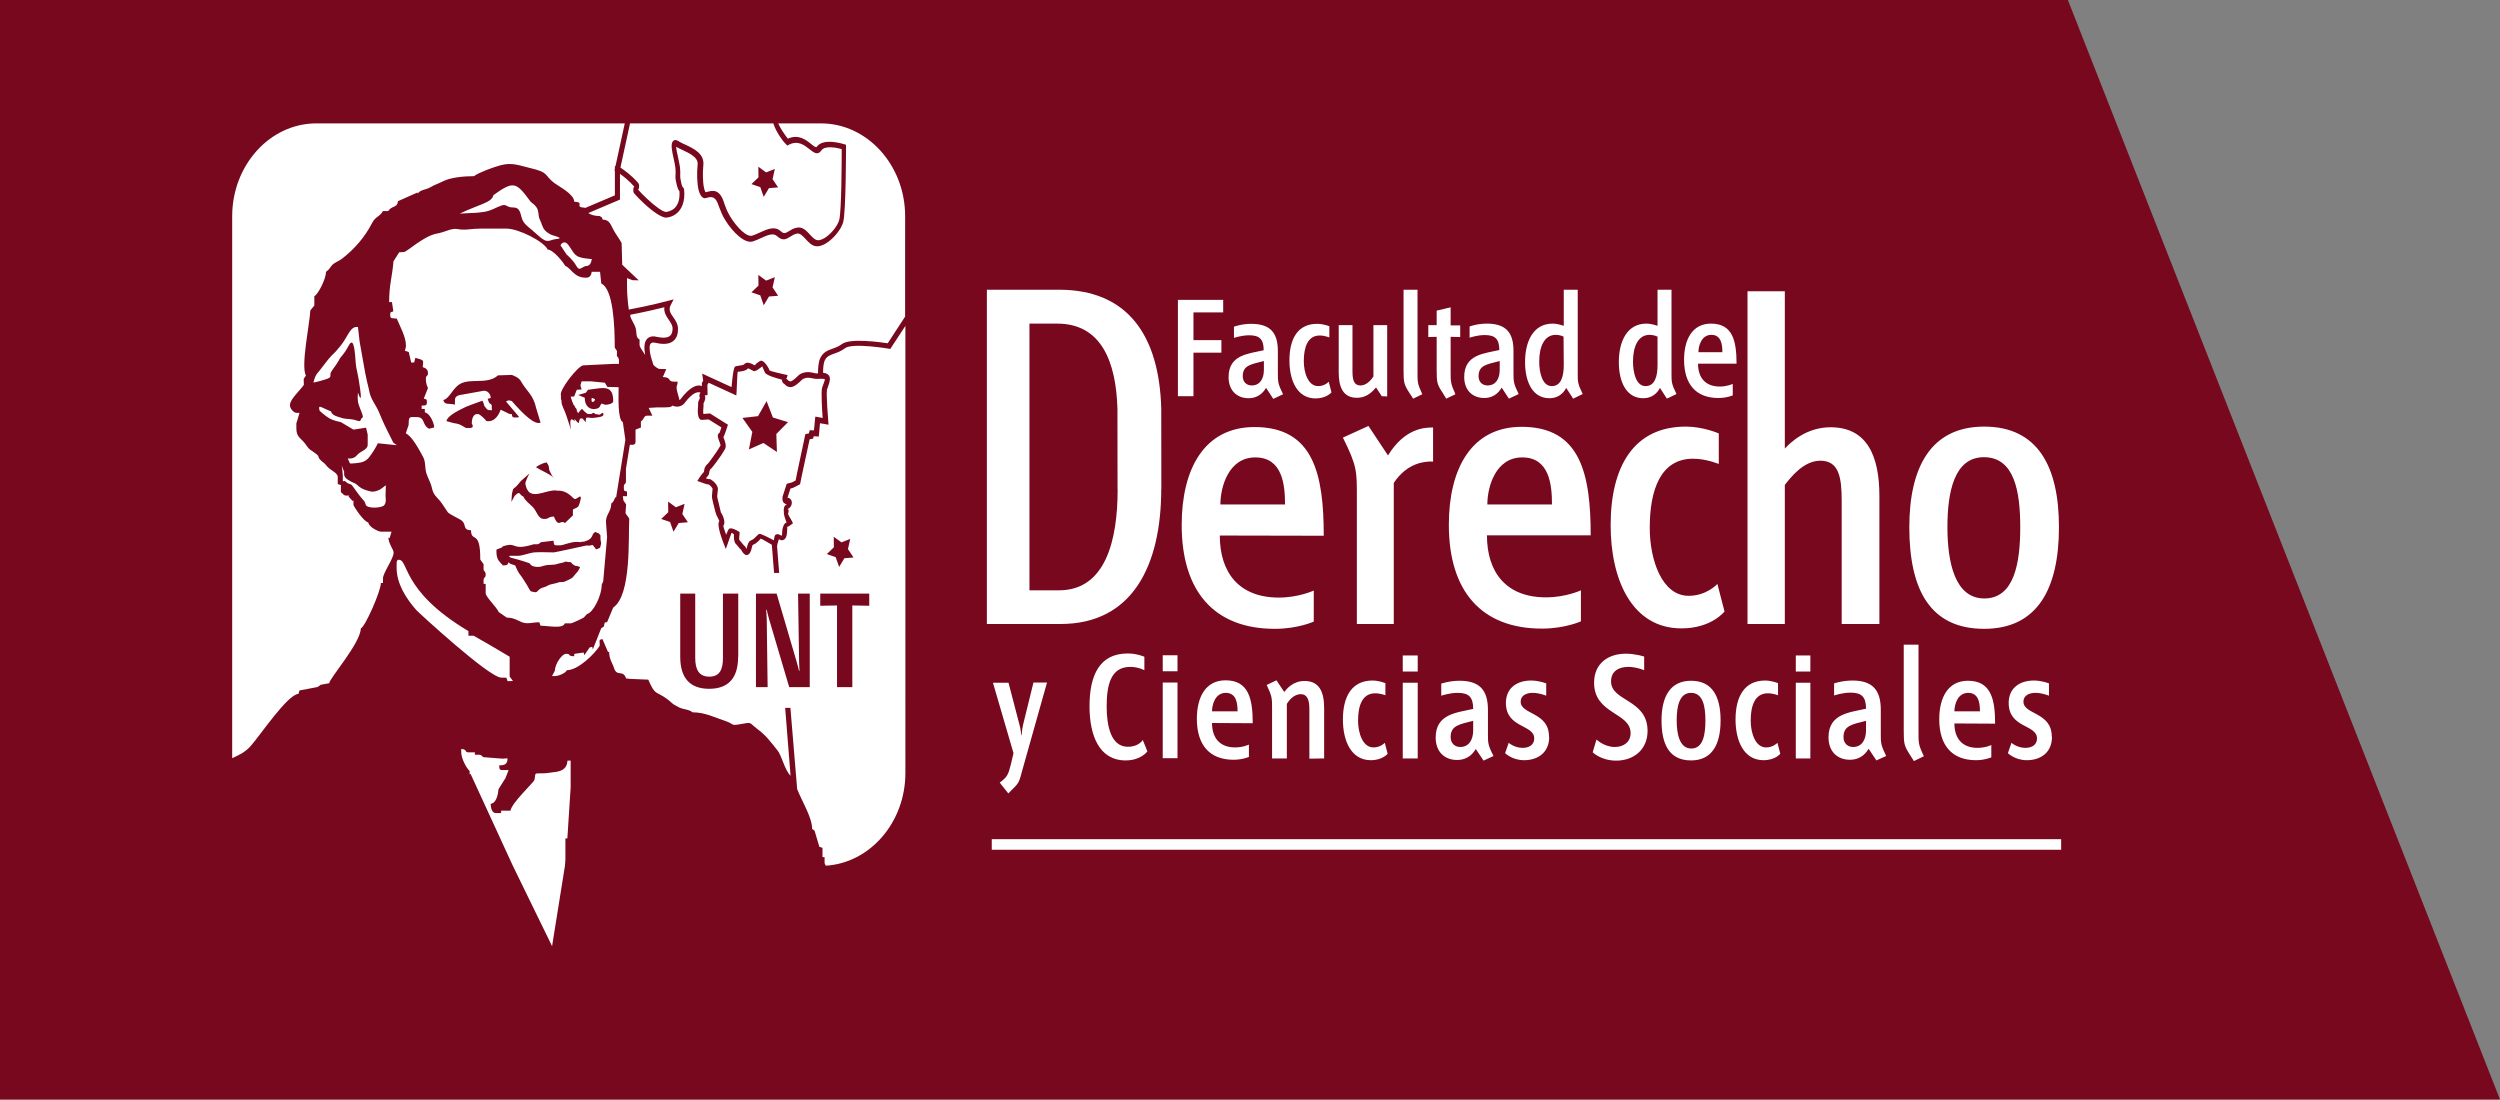 <?xml version="1.0" encoding="UTF-8" standalone="no"?>
<!-- Creator: CorelDRAW -->

<svg
   xmlns:dc="http://purl.org/dc/elements/1.1/"
   xmlns:cc="http://creativecommons.org/ns#"
   xmlns:rdf="http://www.w3.org/1999/02/22-rdf-syntax-ns#"
   xmlns:svg="http://www.w3.org/2000/svg"
   xmlns="http://www.w3.org/2000/svg"
   xmlns:sodipodi="http://sodipodi.sourceforge.net/DTD/sodipodi-0.dtd"
   xmlns:inkscape="http://www.inkscape.org/namespaces/inkscape"
   xml:space="preserve"
   width="115.791mm"
   height="50.927mm"
   style="clip-rule:evenodd;fill-rule:evenodd;image-rendering:optimizeQuality;shape-rendering:geometricPrecision;text-rendering:geometricPrecision"
   viewBox="0 0 16.678 7.335"
   version="1.1"
   id="svg5136"
   sodipodi:docname="logoizquierdo.svg"
   inkscape:version="0.92.4 (5da689c313, 2019-01-14)"><rect x="0" y="0" width="16.678" height="7.335" fill="#808080" stroke="none"/><sodipodi:namedview
     pagecolor="#ffffff"
     bordercolor="#666666"
     borderopacity="1"
     objecttolerance="10"
     gridtolerance="10"
     guidetolerance="10"
     inkscape:pageopacity="0"
     inkscape:pageshadow="2"
     inkscape:window-width="1366"
     inkscape:window-height="705"
     id="namedview5138"
     showgrid="false"
     inkscape:zoom="0.53926183"
     inkscape:cx="-473.45153"
     inkscape:cy="94.239945"
     inkscape:window-x="-8"
     inkscape:window-y="-8"
     inkscape:window-maximized="1"
     inkscape:current-layer="Capa_x0020_1"
     fit-margin-top="0"
     fit-margin-left="0"
     fit-margin-right="0"
     fit-margin-bottom="0" /><defs
     id="defs5125"><style
       type="text/css"
       id="style5123"><![CDATA[
    .fil1 {fill:white}
    .fil0 {fill:#2d3e50}
   ]]></style></defs><g
     id="Capa_x0020_1"
     transform="translate(3.448,-4.595)"><polygon
       class="fil0"
       points="9.173,0 9.173,13.794 0,16.678 0,0 "
       id="polygon5128"
       style="fill:#78081e;fill-opacity:1"
       transform="matrix(0,-0.8,1,0,-3.448,11.93)" /><path
       class="fil1"
       d="m 1.772,7.91 0.025,-0.077 0.003,-0.01 0.009,-0.003 c 4.72e-5,0 0.02,-0.006 0.026,-0.007 0.003,-7.289e-4 0.017,-0.008 0.025,-0.013 l 0.008,-0.042 5.9e-5,-3.904e-4 0.054,-0.254 0.003,-0.013 0.011,-0.002 0.012,-0.002 0.002,-0.007 0.004,-0.015 0.013,8.2e-4 0.015,9.24e-4 0.007,-0.072 0.002,-0.02 0.018,0.003 0.031,0.006 c -0.004,-0.053 -0.011,-0.176 -0.004,-0.2 h 3.54e-5 v -1.3e-5 l 0.016,0.007 -0.016,-0.007 c 0.002,-0.008 0.005,-0.014 0.007,-0.02 0.006,-0.018 0.013,-0.036 0.012,-0.038 -9.678e-4,-0.001 -0.006,-0.002 -0.012,-0.003 -0.009,-0.001 -0.021,-7.809e-4 -0.031,6.51e-5 -0.016,0.001 -0.025,-6.117e-4 -0.037,-0.003 -0.006,-0.001 -0.013,-0.003 -0.023,-0.004 l -2.361e-4,-6.5e-5 c -0.003,-4.295e-4 -0.007,-6.247e-4 -0.009,-6.247e-4 -0.003,1.3e-5 -0.006,2.733e-4 -0.009,7.028e-4 -0.015,0.002 -0.026,0.008 -0.031,0.012 v 0 l -0.003,0.003 1.18e-5,3.9e-5 c -0.014,0.014 -0.048,0.047 -0.073,0.047 -0.021,0 -0.031,-0.01 -0.039,-0.018 -0.002,-0.002 -0.004,-0.004 -0.005,-0.004 l -5.9e-5,-6.51e-5 c -0.011,-0.006 -0.014,-0.018 -0.015,-0.028 -0.032,-0.008 -0.107,-0.029 -0.113,-0.048 l -3.54e-5,-7.81e-5 h -1.18e-5 v -5.21e-5 l 1.18e-5,5.21e-5 h -1.18e-5 c -4.721e-4,-0.001 -0.001,-0.003 -0.002,-0.005 -0.001,-0.002 -0.003,-0.005 -0.004,-0.008 -0.006,-0.011 -0.01,-0.027 -0.012,-0.027 -0.002,8.85e-4 -0.009,0.006 -0.016,0.012 -0.014,0.011 -0.03,0.022 -0.041,0.019 l 2.36e-5,-5.2e-5 -4.131e-4,-5.21e-5 c -0.003,-8.329e-4 -0.006,-0.003 -0.01,-0.005 -0.009,-0.005 -0.026,-0.014 -0.027,-0.013 l -3.54e-5,-3.91e-5 -4.72e-5,9.11e-5 -1.534e-4,2.213e-4 c -0.012,0.016 -0.04,0.019 -0.059,0.022 -0.006,7.809e-4 -0.009,8.199e-4 -0.01,0.001 v 0 c -0.002,0.001 -0.007,0.131 -0.007,0.131 l -0.002,0.027 -0.021,-0.01 -0.163,-0.075 -0.003,0.004 -0.006,0.01 0.001,0.052 3.778e-4,0.014 -0.011,0.005 c 0,0 -0.01,-0.005 -0.008,-0.001 0.008,0.017 0.001,0.034 -0.005,0.047 -0.001,0.003 -0.003,0.004 -0.003,0.005 0,0.01 0,0.027 -0.002,0.045 -1.888e-4,0.002 -2.833e-4,0.005 -2.833e-4,0.008 h -7.08e-5 c 0,0.006 4.958e-4,0.013 0.001,0.019 0.015,-0.001 0.04,-0.003 0.04,-0.003 l 0.005,-4.034e-4 0.004,0.003 0.102,0.064 0.013,0.008 -0.005,0.016 c -4.72e-5,1.692e-4 -0.017,0.053 -0.022,0.061 l 4.72e-5,3.91e-5 c -0.001,0.002 -0.002,0.004 -0.004,0.005 7.436e-4,0.002 0.002,0.004 0.003,0.007 v 7.81e-5 c 0.008,0.021 0.019,0.051 0.01,0.07 -0.007,0.015 -0.029,0.047 -0.029,0.048 l -2.006e-4,2.212e-4 c -1.417e-4,2.213e-4 -0.054,0.077 -0.066,0.087 l -5.9e-5,7.81e-5 c -0.003,0.002 -0.005,0.004 -0.006,0.006 -0.001,0.002 -0.003,0.006 -0.004,0.01 l -2.36e-5,-1.3e-5 c -4.013e-4,0.001 -6.964e-4,0.004 -9.797e-4,0.006 -0.001,0.011 -0.003,0.02 -0.016,0.033 -0.002,0.002 -0.005,0.005 -0.007,0.008 0.009,0.003 0.016,0.006 0.017,0.006 l 1.298e-4,-6.5e-5 c 0.002,-8.85e-4 0.005,-0.001 0.007,-9.761e-4 h 7.08e-5 v 0 c 0.006,6.117e-4 0.018,0.008 0.029,0.018 0.01,0.01 0.021,0.023 0.025,0.036 0.002,0.005 0.002,0.011 0.002,0.016 h 7.08e-5 l -7.08e-5,7.81e-5 v -7.81e-5 h 7.08e-5 l -3.54e-5,3.644e-4 -7.08e-5,7.81e-5 c -4.84e-4,0.006 -0.001,0.012 -0.002,0.019 -0.002,0.014 -0.003,0.029 -0.002,0.033 l 1.416e-4,3.123e-4 1.18e-5,1.042e-4 -5.9e-5,2.6e-5 c 0.001,0.005 0.004,0.015 0.007,0.028 0.007,0.028 0.016,0.07 0.017,0.072 l 4.72e-5,-5.21e-5 2.37e-5,5.21e-5 v 7.81e-5 c 0.002,0.002 0.003,0.004 0.005,0.008 0.001,0.002 0.003,0.006 0.005,0.009 0.01,0.02 0.02,0.055 0.007,0.071 -0.003,0.003 0.008,0.034 0.018,0.061 0.007,-0.018 0.015,-0.036 0.02,-0.04 l 8.26e-5,-6.51e-5 c 0.014,-0.011 0.059,0.015 0.059,0.016 l 0.011,0.006 -0.001,0.014 c 0,9.11e-5 -0.004,0.037 -0.001,0.039 l 8.26e-5,7.81e-5 c 0.005,0.005 0.012,0.013 0.018,0.021 0.006,0.008 0.012,0.015 0.013,0.016 v 1.31e-5 l 3.778e-4,2.602e-4 c 0.006,0.003 0.01,0.01 0.014,0.017 10e-4,0.002 0.002,0.003 0.003,0.005 7.554e-4,-0.003 0.002,-0.006 0.002,-0.009 0.005,-0.021 0.01,-0.043 0.032,-0.05 h -1.18e-5 l 3.069e-4,-1.301e-4 -1.19e-5,-1.3e-5 c 0.011,-0.004 0.025,-0.019 0.034,-0.028 0.006,-0.007 0.011,-0.011 0.016,-0.013 v 2.6e-5 c 0.009,-0.003 0.068,0.027 0.097,0.043 0.001,-0.005 0.002,-0.01 0.003,-0.014 v -1.342e-4 c 0.002,-0.016 0.005,-0.025 0.02,-0.027 0.007,-0.001 0.016,0.003 0.03,0.011 0.002,-0.005 0.003,-0.013 0.003,-0.02 v -3.254e-4 h 7.08e-5 c 1.18e-5,-0.004 1.771e-4,-0.007 4.721e-4,-0.011 2.951e-4,-0.004 7.319e-4,-0.007 0.001,-0.011 0.004,-0.022 0.013,-0.043 0.027,-0.046 v 3.9e-5 l 8.853e-4,-2.473e-4 c -0.009,-0.023 -0.023,-0.062 -0.017,-0.072 v -6.51e-5 l 1.18e-5,-6.51e-5 7.08e-5,3.91e-5 c 0.001,-0.002 -0.002,8.459e-4 -0.002,-0.002 -2.006e-4,-0.017 -4.485e-4,-0.039 0.02,-0.046 v -2.6e-5 c 9.44e-5,-3.91e-5 9.44e-5,-1.562e-4 1.298e-4,-3.905e-4 -0.036,-0.011 -0.028,-0.043 -0.028,-0.043 z m 0.82,-1.141 -0.095,0.145 -0.006,0.009 -0.01,-0.002 c -6.846e-4,-1.171e-4 -0.242,-0.041 -0.292,-0.003 -0.025,0.019 -0.049,0.028 -0.072,0.036 -0.026,0.009 -0.049,0.018 -0.061,0.042 l -3.54e-5,-3.9e-5 c -0.011,0.02 -0.013,0.054 -0.013,0.086 0.001,1.172e-4 0.003,2.864e-4 0.004,4.686e-4 0.015,0.002 0.028,0.007 0.036,0.019 l 7.08e-5,9.11e-5 c 0.012,0.019 0.002,0.048 -0.008,0.075 -0.002,0.007 -0.005,0.014 -0.006,0.018 l 4.72e-5,1.31e-5 -2.36e-5,9.11e-5 -3.54e-5,-1.31e-5 5.9e-5,-7.8e-5 -4.72e-5,-1.31e-5 -1.18e-5,9.11e-5 -7.555e-4,-3.123e-4 7.555e-4,3.123e-4 v 0 0 0 l -7.555e-4,-3.123e-4 -0.015,-0.006 0.016,0.007 c -0.007,0.022 0.008,0.208 0.008,0.208 l 0.002,0.025 -0.022,-0.004 -0.035,-0.006 -0.006,0.07 -0.002,0.019 -0.016,-9.761e-4 -0.018,-0.001 -0.001,0.004 -0.003,0.012 -0.011,0.002 -0.012,0.002 -0.052,0.241 h -2.36e-5 l -0.01,0.05 -0.002,0.009 -0.008,0.004 c -9.44e-5,5.2e-5 -0.03,0.017 -0.039,0.02 -0.004,0.001 -0.011,0.003 -0.017,0.005 l -0.021,0.065 c 7.791e-4,-0.002 0.002,-0.005 0.005,-0.004 0.009,0.002 0.016,0.008 0.02,0.014 0.004,0.007 0.006,0.015 0.005,0.022 -3.895e-4,0.006 -0.002,0.013 -0.005,0.018 h -4.73e-5 c -0.005,0.01 -0.013,0.018 -0.021,0.02 h -7.09e-5 c -0.005,0.002 0.005,0.004 0.005,0.008 9.44e-5,0.009 1.534e-4,0.017 -0.004,0.023 l -1.298e-4,3.774e-4 -1.18e-5,5.21e-5 -3.55e-5,-1.3e-5 c -0.002,0.004 0.026,0.05 0.026,0.05 l 0.007,0.015 -0.012,0.009 c -4.72e-5,2.6e-5 -0.014,0.012 -0.026,0.015 l -1.298e-4,5.21e-5 c -0.002,3.774e-4 0.001,0.007 1.535e-4,0.015 -3.778e-4,0.002 -6.965e-4,0.005 -8.853e-4,0.007 -2.125e-4,0.003 -3.541e-4,0.005 -3.541e-4,0.007 h 8.26e-5 v 3.254e-4 c 0,0.013 -0.002,0.029 -0.008,0.041 -0.003,0.005 -0.006,0.01 -0.01,0.013 -0.005,0.004 -0.011,0.006 -0.017,0.006 -0.005,0 -0.011,-0.002 -0.018,-0.006 h -8.27e-5 l -0.002,-0.001 c -0.003,0.014 -0.009,0.03 -0.009,0.03 L 1.736,8.239 1.75,8.417 H 1.716 L 1.701,8.229 C 1.676,8.214 1.629,8.187 1.627,8.188 l -1.181e-4,5.21e-5 c -0.002,6.898e-4 -6.492e-4,0.002 -0.004,0.005 -0.011,0.012 -0.029,0.03 -0.047,0.036 h -4.72e-5 l -3.777e-4,1.301e-4 h -7.08e-5 c -0.004,0.001 -0.006,0.013 -0.009,0.023 -0.003,0.014 -0.007,0.027 -0.016,0.037 l -5.9e-5,6.5e-5 -1.181e-4,1.302e-4 h -8.26e-5 c -0.015,0.015 -0.028,0.008 -0.04,-0.005 -0.004,-0.005 -0.008,-0.011 -0.011,-0.016 -0.002,-0.003 -1.889e-4,-0.003 -0.001,-0.004 l -2.36e-5,-1.3e-5 c -0.006,-0.004 -0.015,-0.014 -0.023,-0.025 -0.006,-0.007 -0.011,-0.014 -0.015,-0.017 l -8.26e-5,-7.81e-5 c -0.012,-0.012 -0.013,-0.046 -0.012,-0.063 -0.006,-0.005 -0.014,-0.011 -0.016,-0.009 -0.002,0.002 -0.023,0.065 -0.023,0.065 l -0.015,0.042 -0.016,-0.041 c -1.298e-4,-3.514e-4 -0.049,-0.12 -0.027,-0.146 7.08e-5,-6.51e-5 -0.007,-0.015 -0.012,-0.025 -0.001,-0.003 -0.002,-0.005 -0.003,-0.006 -4.957e-4,-8.85e-4 -4.839e-4,-0.001 -5.783e-4,-0.001 l -3.54e-5,1.3e-5 -1.18e-5,-1.3e-5 v -7.81e-5 c -0.007,-0.008 -0.018,-0.056 -0.026,-0.089 -0.003,-0.013 -0.006,-0.024 -0.006,-0.026 l -2.36e-5,-3.9e-5 h -1.18e-5 l -1.18e-5,-5.21e-5 -8.26e-5,-1.432e-4 -3.54e-5,-9.11e-5 3.54e-5,-3.9e-5 c -0.003,-0.012 -0.001,-0.032 7.79e-4,-0.05 6.964e-4,-0.006 0.001,-0.012 0.002,-0.017 l -7.08e-5,-2.61e-5 2.36e-5,-1.431e-4 h -2.36e-5 c -3.54e-5,5.2e-5 -3.54e-5,9.11e-5 -5.9e-5,2.6e-5 -0.002,-0.006 -0.008,-0.013 -0.014,-0.019 -0.006,-0.005 -0.01,-0.009 -0.01,-0.009 h -3.79e-5 c -3.777e-4,-3.91e-5 -3.305e-4,-1.042e-4 1.18e-5,-1.953e-4 v -1.301e-4 c -0.017,-8.069e-4 -0.055,-0.016 -0.055,-0.016 l -0.023,-0.008 0.014,-0.022 c 3.54e-5,-5.21e-5 0.014,-0.022 0.027,-0.035 0.003,-0.003 0.004,-0.006 0.004,-0.009 4.604e-4,-0.004 9.679e-4,-0.007 0.002,-0.013 v -6.51e-5 c 0.002,-0.007 0.004,-0.013 0.008,-0.019 0.004,-0.006 0.008,-0.012 0.015,-0.017 v 2.61e-5 c 0.007,-0.006 0.055,-0.074 0.058,-0.079 l -3.54e-5,-3.9e-5 c 7.08e-5,-9.11e-5 0.021,-0.031 0.027,-0.043 0.001,-0.002 -0.006,-0.022 -0.011,-0.035 l -3.54e-5,1.31e-5 c -0.002,-0.005 -0.003,-0.009 -0.004,-0.012 l -1.417e-4,-3.775e-4 -1.18e-5,-9.11e-5 1.18e-5,-1.3e-5 c -0.008,-0.025 1.653e-4,-0.031 0.009,-0.038 0.002,-0.005 0.008,-0.022 0.012,-0.035 l -0.085,-0.053 c -0.012,9.761e-4 -0.042,0.003 -0.047,0.003 l -9.443e-4,-9.11e-5 -2.361e-4,-2.6e-5 -7.318e-4,-6.51e-5 c -0.011,-0.001 -0.018,-0.013 -0.021,-0.029 -0.002,-0.009 -0.003,-0.02 -0.003,-0.03 h -7.08e-5 c 0,-0.004 1.77e-4,-0.008 5.547e-4,-0.012 0.002,-0.016 0.002,-0.032 0.002,-0.041 0,-0.008 0.003,-0.015 0.007,-0.023 0.002,-0.005 0.006,-0.011 0.005,-0.011 -0.007,-0.015 -0.003,-0.027 0.004,-0.036 -0.021,-0.008 -0.055,0.001 -0.109,0.073 l -0.001,0.001 c -1.299e-4,1.692e-4 -0.03,0.034 -0.076,0.013 -0.018,0.011 -0.007,0.012 -0.107,0.012 l -0.053,0.003 0.025,0.052 h -0.035 c -0.023,0 -0.017,0.02 -0.042,0.039 l 5.076e-4,0.04 -0.036,0.014 v 0.078 c 0,0.026 -0.015,0.024 -0.038,0.023 l -0.026,0.161 3.55e-5,0.003 v 0.078 c 0,0.027 -0.014,0.012 -0.014,0.039 v 0.008 c 0,0.022 0.005,0.019 0.021,0.023 v 0.031 h -0.028 l 0.004,0.028 0.018,0.027 -0.004,0.059 0.025,0.035 c -0.007,0.124 0.016,0.511 -0.107,0.594 l -0.041,0.098 -0.015,0.001 -0.005,0.02 -0.002,0.008 -0.006,0.004 -0.011,0.007 -0.056,0.141 -0.004,-0.017 -0.017,0.004 -0.036,0.052 -0.004,-0.018 -0.063,0.009 v 0.016 c -0.048,-0.001 -0.022,-0.016 -0.049,-0.016 h -0.007 c -0.024,0 -0.071,0.062 -0.074,0.114 l -0.017,0.032 -2.36e-5,0.002 h 0.02 c 0.023,0 0.07,-0.02 0.078,-0.039 0.076,0 0.186,-0.11 0.219,-0.163 0,-0.041 -0.008,-0.038 0.018,-0.045 l 0.038,0.088 0.007,-0.004 c 0,0.053 0.021,0.073 0.033,0.111 0.019,0.059 0.06,0.007 0.08,0.068 l 0.028,0.003 0.12,0.005 c 0.048,0.111 0.047,0.071 0.128,0.131 0.035,0.026 0.022,0.026 0.073,0.052 0.039,0.02 0.062,0.011 0.095,0.035 0.083,0 0.148,0.035 0.221,0.059 0.06,0.02 0.028,0.033 0.103,0.019 0.073,-0.014 0.054,-0.008 0.101,0.028 0.068,0.051 0.088,0.083 0.141,0.148 0.028,0.034 0.048,0.132 0.087,0.169 L 1.79,9.317 h 0.035 l 0.045,0.542 c 0.034,0.086 0.099,0.187 0.1,0.266 l 0.016,0.011 0.032,0.108 0.021,0.007 v 0.062 H 2.053 v 0.039 c 0,0.003 0.003,0.009 0.008,0.018 0.295,-0.018 0.531,-0.289 0.531,-0.618 V 6.769 Z M 0.662,7.915 0.724,7.529 0.707,7.411 c -0.036,-0.016 -0.028,-0.178 -0.028,-0.233 l -0.075,-0.002 -0.017,-0.028 -0.092,-0.009 h -0.063 c -0.002,0.009 -0.007,0.021 -0.007,0.023 0,0.018 0.002,0.009 0.007,0.031 l -0.032,0.002 -0.018,0.045 -0.023,9.761e-4 c 0.006,0.016 0.006,0.023 0.01,0.032 0.005,0.011 0.007,0.014 0.008,0.019 6.846e-4,0.005 0.008,0.009 0.01,0.014 0.001,0.005 0.001,0.006 0.005,0.01 0.004,0.004 0.007,0.008 0.007,0.008 0,0 -0.001,0.002 0.001,0.011 0.003,0.009 0.009,0.016 0.009,0.016 0,0 -0.002,0.002 0.007,-0.009 0.009,-0.011 0.015,-0.02 0.021,-0.017 0.006,0.003 0.001,0.003 0.015,0.016 0.014,0.012 0.018,0.016 0.027,0.016 0.008,0 0.013,0 0.018,-7.548e-4 0.006,-7.939e-4 0.011,-0.012 0.02,-0.005 0.009,0.006 -0.004,0.005 0.015,0.007 0.018,0.002 0.018,0.005 0.023,0.002 0.004,-0.003 0.02,-0.015 0.02,-0.011 7.2e-4,0.004 0.008,0.012 -0.004,0.021 -0.012,0.009 -0.068,0.013 -0.068,0.013 l -0.03,-0.003 c 0,0 -0.011,-7.549e-4 -0.011,0.005 -7.2e-4,0.006 -0.003,0.018 -0.003,0.018 0,0 0.011,0.015 -0.001,0.005 -0.012,-0.01 -0.019,-0.021 -0.019,-0.021 0,0 -0.016,-0.003 -0.018,0.002 -0.002,0.005 -0.005,0.011 -0.006,0.017 -0.001,0.006 0.002,0.012 -0.006,0.009 -0.008,-0.003 -0.02,-0.025 -0.025,-0.023 -0.006,0.002 0.018,0.023 -0.011,0.003 -0.028,-0.02 -0.012,0.067 -0.012,0.067 0,0 -0.034,-0.108 -0.041,-0.122 -0.007,-0.014 -0.008,-0.019 -0.016,-0.038 -0.005,-0.011 -0.007,-0.026 -0.007,-0.038 -0.002,-0.004 -0.003,-0.009 -0.003,-0.016 v -0.016 c -0.015,-0.032 0.111,-0.194 0.148,-0.2 l 0.204,-0.01 h 0.035 v -0.023 c 0,-0.017 -0.006,-0.017 -0.014,-0.031 l 10e-4,-0.032 -0.015,-0.022 c 0,-0.142 -0.009,-0.391 -0.09,-0.428 l -0.008,-0.078 h -0.056 c -0.002,0.024 -0.014,0.039 -0.035,0.039 h -0.007 c -0.076,0 -0.098,-0.067 -0.134,-0.078 C 0.308,6.342 0.243,6.261 0.206,6.26 0.181,6.206 0.012,6.12 -0.069,6.12 h -0.176 c -0.058,0 -0.1,0.013 -0.151,0.003 -0.039,-0.008 -0.084,0.021 -0.137,0.03 -0.088,0.015 -0.201,0.123 -0.22,0.123 l -0.032,0.002 -0.038,0.06 c -0.009,0.108 -0.029,0.156 -0.029,0.272 l 0.019,3.384e-4 0.009,0.062 c -0.016,0.005 -0.021,0.002 -0.021,0.023 0,0.018 0.005,0.023 0.021,0.023 l 0.023,0.002 c 0.019,0.047 0.061,0.122 0.061,0.176 0,0.021 -0.003,0.021 -0.007,0.038 l 0.026,0.009 0.016,0.07 0.02,-2.863e-4 0.008,-0.031 c 0.062,0.018 0.053,0.012 0.049,0.062 0.018,0.005 0.035,0.015 0.035,0.039 0,0.027 -0.014,0.012 -0.014,0.039 0,0.028 0.006,0.043 0.014,0.062 l -0.028,0.07 c 0.016,0.005 0.021,0.002 0.021,0.023 0,0.026 -0.013,0.023 -0.035,0.023 v 0.023 h 0.021 v 0.023 c 0.03,0.003 0.061,0.065 0.063,0.1 l -0.035,0.009 c -0.051,-0.029 -0.022,-0.078 -0.085,-0.078 h -0.028 c -0.027,0 -0.021,0.026 -0.023,0.053 l -0.019,0.056 c 0.04,0.016 0.09,0.11 0.114,0.154 0.021,0.037 0.011,0.073 0.024,0.114 0.009,0.029 0.029,0.06 0.037,0.099 0.01,0.043 0.028,0.054 0.052,0.082 0.016,0.018 0.05,0.074 0.055,0.079 0.013,0.012 0.066,0.038 0.083,0.048 0.046,0.028 0.009,0.069 0.07,0.07 0.002,0.087 0.063,-0.01 0.062,0.196 l 0.022,0.03 v 0.039 c 0.009,0.014 0.014,0.014 0.014,0.031 0,0.027 -0.014,0.012 -0.014,0.039 v 0.023 h 0.014 v 0.062 c 0,0.025 0.076,0.096 0.087,0.126 l 0.054,0.037 c 0.045,0 0.068,0.017 0.099,0.03 0.038,0.016 0.073,7.548e-4 0.118,0.001 l 0.008,0.023 c 0.052,0 0.15,0.023 0.162,-0.016 h 0.042 c 0.005,0 0.08,-0.034 0.085,-0.039 l 0.021,-0.023 c 0.044,-0.011 0.099,-0.127 0.098,-0.195 l 0.01,-0.023 0.026,-0.295 -0.007,-0.093 c -0.006,-0.056 0.035,-0.074 0.035,-0.132 0.01,-0.004 0.018,-0.019 0.026,-0.041 z m -0.208,-1.932 0.2,-0.085 v -0.164 l -0.003,-0.002 0.003,-0.012 v -0.017 h 0.004 L 0.72,5.418 H -1.338 c -0.309,0 -0.561,0.279 -0.561,0.619 v 3.616 c 0.042,-0.02 0.084,-0.037 0.123,-0.081 0.059,-0.065 0.247,-0.346 0.319,-0.348 l 0.007,-0.023 0.121,-0.023 0.021,-0.015 0.056,-0.01 c 0.003,-0.034 0.21,-0.269 0.211,-0.366 0.028,-0.008 0.134,-0.249 0.134,-0.303 h 0.014 v -0.031 c 0,-0.036 0.071,-0.132 0.071,-0.171 0,-0.022 -0.034,-0.059 -0.035,-0.101 l 0.008,0.004 0.013,-0.043 h -0.07 c -0.017,0 -0.082,-0.031 -0.085,-0.062 -0.03,-0.003 -0.099,-0.109 -0.099,-0.117 v -0.031 l -0.005,0.006 -0.028,-0.031 0.005,-0.006 h -0.021 c -0.017,0 -0.021,-0.013 -0.035,-0.023 l 1.416e-4,-0.047 -0.021,-0.007 v -0.047 c 0,-0.029 -0.049,-0.043 -0.074,-0.074 -0.018,-0.023 -0.019,-0.018 -0.038,-0.036 -0.027,-0.026 -0.005,-0.022 -0.031,-0.043 -0.043,-0.034 -0.04,-0.019 -0.076,-0.071 C -1.446,7.512 -1.471,7.511 -1.471,7.45 V 7.419 c 0,-5.336e-4 0.018,-0.055 0.021,-0.07 h -0.021 c -0.017,0 -0.042,-0.028 -0.042,-0.047 v -0.008 c 0,-0.036 0.072,-0.1 0.092,-0.132 l -0.001,-0.04 0.015,-0.022 C -1.443,7.039 -1.38,6.744 -1.378,6.666 l 0.027,-0.033 v -0.062 c 0.028,-0.016 0.078,-0.118 0.078,-0.163 0.032,-0.024 0.026,-0.032 0.046,-0.05 0.014,-0.012 0.047,-0.026 0.059,-0.036 0.085,-0.065 0.154,-0.146 0.201,-0.237 0.025,-0.049 0.049,-0.04 0.074,-0.082 h 0.035 c 0.023,-0.038 0.06,-0.019 0.065,-0.066 l 0.13,-0.058 0.003,0.008 c 0.009,-0.025 0.059,-0.028 0.082,-0.042 0.033,-0.02 0.051,-0.023 0.084,-0.04 0.05,-0.026 0.139,-0.035 0.208,-0.035 0.034,-0.025 0.125,-0.058 0.175,-0.072 0.081,-0.022 0.124,5.987e-4 0.204,0.019 0.124,0.029 0.087,0.045 0.157,0.099 0.034,0.025 0.132,0.074 0.133,0.125 0.076,0.002 -0.006,0.037 0.07,0.039 2.479e-4,9.761e-4 5.076e-4,0.002 7.672e-4,0.003 z m 0.234,-0.227 v 0.156 0.014 l -0.011,0.005 -0.2,0.085 c 0.019,0.014 0.047,0.02 0.075,0.02 l 0.014,0.008 0.007,0.016 c 0.046,0 0.053,0.035 0.072,0.069 0.025,0.044 0.034,0.051 0.054,0.087 l 0.004,0.145 0.11,0.104 -0.042,-0.001 -0.036,-0.014 v 0.062 c 0,0.037 0.005,0.101 0.012,0.148 0.143,-0.026 0.26,-0.058 0.261,-0.058 l 0.038,-0.01 -0.02,0.039 c -0.016,0.032 2.007e-4,0.056 0.017,0.079 0.016,0.023 0.032,0.047 0.032,0.079 0,0.01 -7.79e-4,0.019 -0.002,0.028 -0.004,0.023 -0.014,0.041 -0.031,0.054 -0.015,0.012 -0.036,0.018 -0.062,0.018 -0.016,0 -0.034,-0.002 -0.054,-0.007 -0.01,-0.002 -0.018,-0.003 -0.024,-8.85e-4 -0.007,0.002 -0.011,0.007 -0.014,0.015 -0.003,0.011 -0.003,0.028 -8.27e-5,0.048 0.004,0.024 0.012,0.053 0.023,0.085 0.016,0.016 0.032,0.027 0.042,0.027 l 0.044,0.001 -0.023,0.053 c 0.063,0.002 0.026,0.031 0.078,0.031 h 0.021 c -0.002,0.031 -0.007,0.019 -0.007,0.039 0,0.025 0.013,0.053 0.019,0.084 0.003,-0.002 0.006,-0.004 0.006,-0.005 0.067,-0.088 0.113,-0.101 0.144,-0.089 l -4.131e-4,-0.014 -1.771e-4,-0.007 0.004,-0.006 0.005,-0.008 -0.002,-0.014 -0.005,-0.034 0.028,0.013 0.168,0.077 c 0.004,-0.044 0.012,-0.13 0.024,-0.137 h 7.08e-5 c 0.005,-0.003 0.012,-0.004 0.021,-0.005 0.014,-0.002 0.034,-0.005 0.038,-0.009 v -2.6e-5 c 0.017,-0.023 0.049,-0.006 0.066,0.003 0.002,0.001 0.004,0.002 0.005,0.003 h 3.54e-5 v 1.3e-5 h 3.54e-5 1.18e-5 v 0 c 0.003,6.508e-4 0.006,-0.008 0.014,-0.014 0.009,-0.007 0.018,-0.013 0.024,-0.016 l 2.596e-4,-6.51e-5 1.771e-4,-5.2e-5 c 0.016,-0.006 0.038,0.02 0.051,0.043 0.002,0.004 0.004,0.007 0.006,0.011 0.002,0.004 0.003,0.007 0.004,0.01 l -0.016,0.007 0.016,-0.007 3.54e-5,1.301e-4 c 0.002,0.005 0.102,0.027 0.102,0.027 l 0.018,0.004 -0.005,0.02 c 0,0 -0.006,0.002 -0.004,0.004 l 1.18e-5,-3.9e-5 c 0.005,0.003 0.009,0.006 0.012,0.01 0.004,0.004 0.008,0.008 0.016,0.008 0.013,0 0.04,-0.026 0.051,-0.037 h 5.9e-5 l 0.003,-0.003 7.09e-5,-6.5e-5 c 0.009,-0.009 0.027,-0.018 0.049,-0.021 0.004,-5.206e-4 0.008,-8.199e-4 0.013,-8.46e-4 0.005,-3.9e-5 0.009,2.083e-4 0.014,7.939e-4 l 2.361e-4,2.6e-5 c 0.011,0.001 0.019,0.003 0.026,0.005 0.01,0.002 0.017,0.004 0.028,0.003 -1.653e-4,-0.038 0.003,-0.08 0.017,-0.106 v -7.81e-5 c 0.019,-0.037 0.048,-0.047 0.08,-0.059 0.02,-0.007 0.042,-0.015 0.063,-0.031 0.054,-0.041 0.258,-0.012 0.305,-0.005 l 0.116,-0.178 V 6.037 c 0,-0.341 -0.253,-0.619 -0.561,-0.619 H 1.744 c 0.014,0.035 0.048,0.082 0.064,0.102 0.072,-0.032 0.121,0.008 0.157,0.037 0.018,0.014 0.031,0.025 0.036,0.017 0.044,-0.063 0.183,-0.017 0.183,-0.017 l 0.012,0.004 v 0.015 c 0,0.001 0,0.435 -0.019,0.501 -0.014,0.05 -0.065,0.111 -0.114,0.141 -0.01,0.006 -0.02,0.011 -0.029,0.014 -0.01,0.004 -0.02,0.006 -0.03,0.006 v 9.11e-5 h -8.27e-5 c -0.033,0 -0.056,-0.025 -0.078,-0.049 -0.018,-0.02 -0.037,-0.04 -0.057,-0.036 -0.017,0.003 -0.031,0.012 -0.044,0.02 -0.029,0.018 -0.051,0.032 -0.089,-0.003 -0.026,-0.024 -0.065,-0.006 -0.107,0.013 -0.017,0.008 -0.035,0.016 -0.053,0.022 l -1.062e-4,3.91e-5 c -0.054,0.018 -0.134,-0.059 -0.185,-0.141 -0.01,-0.016 -0.018,-0.031 -0.025,-0.047 -0.007,-0.016 -0.013,-0.031 -0.018,-0.045 l 0.016,-0.006 -0.016,0.006 -3.54e-5,-9.11e-5 -1.18e-5,1.3e-5 c -0.022,-0.074 -0.053,-0.065 -0.082,-0.057 l -0.004,0.001 h -5.9e-5 c -0.004,0.001 -0.008,0.001 -0.012,9.761e-4 C 1.241,5.915 1.232,5.907 1.225,5.895 1.22,5.886 1.215,5.874 1.212,5.861 1.202,5.816 1.2,5.747 1.206,5.694 1.212,5.645 1.153,5.618 1.106,5.596 c -0.016,-0.008 -0.032,-0.015 -0.044,-0.022 0.001,0.014 0.007,0.041 0.013,0.068 v 6.51e-5 c 0.005,0.024 0.01,0.048 0.013,0.067 v 1.432e-4 l 2.36e-5,9.11e-5 h 1.18e-5 c 0.003,0.025 0.002,0.038 0.002,0.05 -5.784e-4,0.011 -0.001,0.02 0.003,0.038 0.008,0.041 0.012,0.044 0.014,0.046 0.005,0.005 0.008,0.007 0.009,0.019 v 6.51e-5 c 0.007,0.072 -0.013,0.13 -0.056,0.161 -0.008,0.006 -0.018,0.011 -0.028,0.015 -0.01,0.004 -0.02,0.007 -0.032,0.008 l -1.299e-4,6.51e-5 -1.6516e-4,3.9e-5 v 2.61e-5 c -0.031,0.004 -0.096,-0.042 -0.154,-0.097 -0.011,-0.01 -0.022,-0.021 -0.032,-0.031 -0.01,-0.011 -0.02,-0.021 -0.029,-0.031 l -3.895e-4,-4.295e-4 c -0.011,-0.013 -0.008,-0.028 -0.005,-0.042 h 2.36e-5 c 8.852e-4,-0.004 0.007,-0.002 0.004,-0.005 -0.033,-0.038 -0.071,-0.068 -0.095,-0.085 z m 0.168,1.206 c -9.206e-4,-0.005 -0.002,-0.009 -0.002,-0.013 -0.004,-0.027 -0.004,-0.05 0.001,-0.068 0.006,-0.021 0.019,-0.035 0.038,-0.04 0.011,-0.003 0.024,-0.003 0.038,5.856e-4 0.018,0.004 0.034,0.006 0.047,0.006 0.019,0 0.034,-0.004 0.043,-0.012 0.009,-0.007 0.014,-0.017 0.016,-0.03 0.001,-0.006 0.002,-0.012 0.002,-0.02 0,-0.019 -0.012,-0.037 -0.024,-0.055 -0.018,-0.026 -0.035,-0.052 -0.031,-0.086 -0.043,0.011 -0.128,0.031 -0.227,0.05 l 1.653e-4,0.003 5.429e-4,0.011 c 0.008,0.021 0.024,0.046 0.032,0.066 0.014,0.036 -7.318e-4,0.071 0.029,0.085 v 0.039 c 0,0.007 0.016,0.034 0.037,0.064 z m 1.18,0.221 v 7.81e-5 l 3.54e-5,-7.81e-5 z m -0.754,0.642 -2.479e-4,-1.3e-5 v 6.51e-5 z m -2.479e-4,-1.3e-5 -7.08e-5,-2.6e-5 v 1.301e-4 l 7.08e-5,-3.9e-5 z m 0.025,0.028 -1.653e-4,7.81e-5 0.017,0.002 z m 0,0 -4.722e-4,-3.9e-5 c 1.18e-5,-2.473e-4 0,-7.81e-5 -5.9e-5,7.8e-5 l 3.659e-4,3.91e-5 z m -5.43e-4,1.301e-4 -3.54e-5,1.042e-4 h 2.36e-5 z m 0.031,-0.52 -0.002,1.172e-4 -7.318e-4,-7.158e-4 z M 0.755,5.418 0.691,5.713 c 0.023,0.015 0.074,0.051 0.117,0.101 l 5.9e-5,7.81e-5 c 0.011,0.012 0.008,0.027 0.005,0.041 v 7.81e-5 c -8.263e-4,0.004 -0.007,0.002 -0.004,0.005 l 3.895e-4,4.295e-4 c 0.009,0.01 0.018,0.02 0.028,0.03 0.01,0.01 0.02,0.02 0.031,0.03 0.052,0.049 0.108,0.091 0.129,0.088 h 5.9e-5 l 2.243e-4,-2.6e-5 1.18e-5,5.2e-5 c 0.009,-0.001 0.017,-0.004 0.025,-0.007 0.008,-0.003 0.014,-0.007 0.021,-0.011 0.031,-0.023 0.045,-0.065 0.041,-0.12 -0.006,-0.006 -0.014,-0.02 -0.023,-0.065 -0.005,-0.024 -0.004,-0.036 -0.003,-0.049 5.194e-4,-0.01 0.001,-0.021 -0.001,-0.042 v -1.562e-4 -9.11e-5 h -1.18e-5 c -0.002,-0.018 -0.007,-0.041 -0.012,-0.063 h -3.54e-5 c -0.01,-0.045 -0.019,-0.089 -0.008,-0.109 0.009,-0.015 0.022,-0.018 0.042,-0.005 l 1.298e-4,6.51e-5 1.299e-4,1.171e-4 v 0 c 0.011,0.007 0.026,0.015 0.043,0.022 0.058,0.027 0.13,0.061 0.121,0.139 -0.005,0.049 -0.004,0.112 0.005,0.152 0.002,0.01 0.005,0.018 0.008,0.023 0.001,0.002 0.002,0.004 0.003,0.004 v -2.61e-5 l 0.004,-0.001 c 0.043,-0.012 0.091,-0.026 0.122,0.082 l -0.016,0.006 0.016,-0.006 2.37e-5,7.8e-5 h 2.36e-5 v 6.51e-5 l -2.36e-5,-6.51e-5 h 2.36e-5 c 0.004,0.012 0.009,0.025 0.015,0.039 0.007,0.014 0.014,0.028 0.023,0.043 0.044,0.071 0.109,0.139 0.148,0.126 l 9.44e-5,-3.9e-5 c 0.017,-0.006 0.033,-0.013 0.05,-0.021 0.051,-0.023 0.099,-0.045 0.14,-0.007 0.02,0.019 0.034,0.01 0.052,-0.001 0.015,-0.009 0.031,-0.02 0.055,-0.024 0.037,-0.007 0.061,0.019 0.086,0.046 0.017,0.019 0.035,0.038 0.055,0.038 h 8.27e-5 v 7.81e-5 c 0.006,0 0.013,-0.001 0.02,-0.004 0.008,-0.003 0.015,-0.007 0.023,-0.011 0.042,-0.026 0.085,-0.078 0.097,-0.119 0.016,-0.054 0.017,-0.397 0.017,-0.474 -0.031,-0.009 -0.111,-0.026 -0.135,0.008 -0.025,0.036 -0.049,0.017 -0.082,-0.009 -0.032,-0.025 -0.075,-0.06 -0.136,-0.028 l -0.011,0.006 -0.008,-0.011 C 1.79,5.556 1.73,5.481 1.711,5.418 H 0.755 Z M 1.35,5.971 v 6.5e-5 l 1.18e-5,-1.3e-5 z M 0.566,7.287 c 0.019,0.005 0.013,0.008 0.028,0.008 0.015,0 0.049,-0.008 0.049,-0.023 0,-0.071 -0.025,-0.095 -0.092,-0.087 l -0.076,0.01 -0.015,0.02 -0.051,0.015 0.044,0.018 c 0,0.09 0.079,0.083 0.097,0.064 0.007,-0.008 0.008,-0.019 0.016,-0.025 z m -0.245,3.083 -0.086,0.537 -0.262,-0.537 -0.282,-0.613 -0.006,0.004 v -0.023 c -0.019,-0.015 -0.056,-0.082 -0.056,-0.124 v -0.023 c 0.044,0.004 0.02,0.023 0.049,0.023 h 0.042 v 0.016 h 0.028 c 0.016,0 0.015,0.006 0.028,0.016 l 0.127,0.01 0.035,-0.002 c -8.144e-4,0.04 -0.019,0.046 -0.056,0.047 0.002,0.022 -1.77e-4,0.031 0.021,0.031 h 0.042 l -0.021,0.054 -0.046,0.073 c -0.004,0.04 -0.016,0.095 -0.053,0.098 0.002,0.028 0.008,0.062 0.035,0.062 h 0.035 v -0.016 h 0.063 c 0.004,-0.049 0.155,-0.188 0.159,-0.205 0.011,-0.043 -0.007,-0.045 0.045,-0.044 0.04,3.253e-4 0.048,-0.004 0.078,-0.007 0.054,-0.005 0.094,-0.019 0.098,-0.078 h 0.021 V 9.846 l -0.022,0.342 -0.013,5.2e-5 v 0.14 z m 0.178,-3.119 c 0,0 0.005,-0.002 0.006,-2.863e-4 0.002,0.001 0.003,2.863e-4 0.007,0.003 0.004,0.003 0.007,0.003 0.007,0.003 0,0 0.002,-0.003 0.002,0 0,0.003 -3.187e-4,0.007 -0.002,0.01 -0.002,0.002 -0.005,0.007 -0.007,0.008 -0.002,0.002 -0.006,0.002 -0.007,0.001 -0.001,-3.254e-4 -0.006,-6.117e-4 -0.006,-0.004 -5.43e-4,-0.003 -5.43e-4,-0.01 -5.43e-4,-0.01 z m -0.702,0.153 c 0.057,0.008 0.082,-0.042 0.095,-0.076 l 0.06,0.029 h 0.014 c 0.004,0.017 0.002,0.023 0.021,0.023 h 0.021 l 0.006,-0.005 -0.086,-0.101 c 0.009,-0.005 0.008,-0.008 0.021,-0.008 l 0.017,0.004 c 0.078,0.09 0.154,0.162 0.192,0.144 L 0.129,7.318 C 0.11,7.228 0.065,7.205 0.029,7.141 0.015,7.115 -0.008,7.107 -0.033,7.096 l -0.093,0.003 c -0.074,0.067 -0.195,0.011 -0.265,0.065 -0.041,0.032 -0.066,0.096 -0.1,0.099 0.009,0.036 0.037,0.021 0.078,0.031 V 7.264 c 0,-0.022 0.016,-0.03 0.029,-0.033 l 0.161,-0.029 h 0.007 c 0.02,0 0.04,0.019 0.042,0.047 -6.137e-4,9.11e-5 -0.009,0.003 -0.021,0.007 0.006,0.011 7.79e-4,0.006 0.008,0.021 0.008,0.016 0.003,0.004 0.014,0.014 0.011,0.01 0.003,0.02 0.006,0.032 0.004,0.013 0,0.007 -0.013,0.008 -0.013,0.001 -0.018,-0.004 -0.029,-0.018 -0.012,-0.014 -0.006,-0.008 -0.013,-0.028 -0.003,-0.009 -0.006,-0.014 -0.008,-0.017 -0.045,0.016 -0.102,0.037 -0.108,0.04 -0.037,0.019 -0.122,0.055 -0.132,0.096 0.028,0.007 0.033,0.011 0.069,0.017 0.033,0.006 0.054,0.029 0.065,0.029 h 0.021 c 0.037,0 0.014,-0.028 0.014,-0.031 0,-0.027 0.01,-0.062 0.035,-0.062 h 0.007 c 0.013,0 0.05,0.037 0.056,0.047 z m 0.246,0.503 c 0.013,0.028 0.042,0.05 0.061,0.068 0.033,0.032 0.034,0.082 0.08,0.082 0.033,0 0.021,-0.015 0.063,-0.016 0.033,0.08 0.042,0.017 0.074,0.043 l 0.053,-0.051 v -0.039 c 0.031,-0.018 0.035,-0.007 0.047,-0.05 0.02,-0.068 -0.016,-0.02 -0.033,-0.02 -0.016,0 -0.042,-0.059 -0.12,-0.056 -0.057,-0.012 -0.147,0.052 -0.19,0.006 l -0.011,-0.017 c -0.004,-0.009 -0.008,-0.02 -0.01,-0.033 l 6.255e-4,-0.012 0.015,-0.037 0.012,-0.022 -0.058,0.051 c 0,0 -0.022,0.027 -0.029,0.034 -0.008,0.007 -0.022,0.019 -0.022,0.019 0,0 -0.009,0.029 -0.009,0.037 0,0.008 -0.003,0.049 -0.003,0.049 l 0.021,-0.039 c 0,0 0.025,-0.029 0.034,-0.017 0.008,0.01 0.014,0.016 0.023,0.019 z m 0.084,-0.196 0.023,-0.014 0.022,-0.01 0.026,-0.008 c 0,0 0.011,0.015 0.014,0.024 0.003,0.008 0.002,0.024 0.006,0.032 0.005,0.009 0.017,0.034 0.017,0.034 l 0.012,0.012 -0.028,-0.019 c -0.031,-0.019 -0.062,-0.031 -0.092,-0.051 z m -0.041,0.645 0.012,0.011 c 0,0 0.004,0.004 0.021,0.008 0.017,0.004 0.041,0 0.041,0 0,0 0.034,-0.011 0.047,-0.011 0.012,0 0.048,-0.003 0.048,-0.003 0,0 0.041,-0.012 0.049,-0.012 0.009,0 0.015,-0.01 0.026,-0.007 0.011,0.003 0.021,0.003 0.027,0.003 0.006,0 0.012,0.011 0.012,0.011 0,0 0.01,0.007 0.016,0.011 0.006,0.004 0.016,0.004 0.022,0.005 0.006,0.001 0.015,0.007 0.015,0.007 0,0 -0.011,0.023 -0.02,0.033 -0.009,0.009 -0.018,0.022 -0.028,0.033 -0.01,0.011 -0.048,0.027 -0.058,0.031 -0.01,0.004 -0.027,-0.001 -0.041,0.005 -0.014,0.007 -0.053,0.01 -0.068,0.02 -0.015,0.011 -0.034,0.011 -0.052,0.022 -0.017,0.011 -0.018,0.026 -0.037,0.022 -0.018,-0.004 -0.026,-0.001 -0.034,-0.018 -0.009,-0.016 -0.021,-0.038 -0.036,-0.06 -0.015,-0.022 -0.01,-0.018 -0.023,-0.034 -0.014,-0.016 -0.025,-0.041 -0.025,-0.041 l -0.011,-0.025 -0.033,-0.011 -0.012,-0.01 c -0.003,0.012 -0.008,0.02 -0.022,0.02 l -0.015,9.5e-4 c -0.01,-0.011 -0.021,-0.022 -0.029,-0.033 -0.018,-0.026 -0.014,-0.071 -0.014,-0.071 0.003,-0.008 0.036,-0.009 0.042,-0.023 0.101,-0.034 0.052,0.033 0.206,-0.014 h 0.021 c 0.016,0 0.015,-0.006 0.028,-0.014 l 0.084,-0.01 c 0.002,0.022 -1.888e-4,0.031 0.021,0.031 h 0.021 c 0.024,0 0.067,-0.023 0.113,-0.023 0.009,0 0.018,5.986e-4 0.026,0.002 5.784e-4,-3.644e-4 0.001,-7.418e-4 0.002,-0.001 0.007,-0.005 0.01,0 0.022,-0.003 0.011,-0.003 0.031,-0.011 0.038,-0.018 0.007,-0.006 0.015,-0.018 0.018,-0.028 0.003,-0.01 0.018,-0.019 0.018,-0.019 0,0 0.008,0.006 0.017,0.008 0.009,0.001 0.008,0.009 0.014,0.011 0.006,0.003 0,0.028 0.005,0.044 0.005,0.016 0,0.019 -0.002,0.032 -0.002,0.013 -0.003,0.011 -0.018,0.018 -0.015,0.006 -0.013,0.003 -0.018,-0.006 -0.006,-0.009 -0.006,-0.003 -0.011,-0.014 -0.006,-0.011 -0.015,-0.001 -0.029,-0.001 -0.009,0 -0.016,-5.596e-4 -0.019,-9.371e-4 -0.022,0.005 -0.209,0.046 -0.216,0.046 -0.039,-6.5e-5 -0.089,-0.003 -0.127,-2.603e-4 -0.039,0.003 -0.08,0.023 -0.113,0.023 h -0.056 c -5.783e-4,0.003 -0.001,0.005 -0.001,0.008 0.011,0.004 0.022,0.009 0.034,0.011 0.031,0.007 0.102,0.031 0.102,0.031 z M -1.167,7.703 c 0,0 0.008,0.026 0.014,0.035 0.005,0.009 -0.012,0.034 0.027,0.058 0.039,0.024 0.046,0.021 0.056,0.03 0.01,0.009 0.025,0.022 0.041,0.03 0.015,0.007 0.052,0.019 0.066,0.019 0.014,0 0.036,-0.007 0.047,-0.013 0.012,-0.006 0.042,-0.03 0.042,-0.03 0,0 -0.002,0.052 -0.002,0.069 0,0.017 0.007,0.043 -0.008,0.063 -0.015,0.021 -0.115,0.026 -0.124,-0.002 -0.008,-0.028 -0.01,-0.021 -0.039,-0.058 -0.029,-0.037 -0.051,-0.073 -0.059,-0.077 -0.008,-0.004 -0.02,-0.004 -0.036,-0.019 -0.015,-0.015 -0.02,0.013 -0.019,-0.015 0.002,-0.028 -0.007,-0.091 -0.007,-0.091 z m 0.494,0.959 c -0.063,-0.072 -0.129,-0.171 -0.129,-0.278 v -0.031 c 0,-0.015 0.002,-0.014 0.007,-0.023 0.079,-0.015 0.008,0.199 0.472,0.475 v 0.031 h 0.035 c 0.002,0 0.224,0.129 0.24,0.14 v 0.132 l 0.022,0.03 -0.036,0.001 -0.008,-0.023 -0.034,-5.596e-4 c -0.081,0 -0.555,-0.437 -0.569,-0.453 z M -1.049,6.873 c 0,0 0.019,0.105 0.023,0.13 0.004,0.025 0.023,0.13 0.034,0.168 0.011,0.038 0.004,0.05 0.038,0.109 0.034,0.059 0.03,0.055 0.046,0.092 0.015,0.038 0.038,0.084 0.038,0.084 l 0.046,0.092 0.023,0.017 -0.126,-0.013 c 0,0 -0.019,0.038 -0.034,0.059 -0.015,0.021 -0.03,0.05 -0.061,0.063 -0.03,0.013 -0.091,0.013 -0.091,0.013 l -0.015,-0.034 c 0,0 0.038,0.008 0.061,-0.021 0.023,-0.029 0.072,-0.034 0.072,-0.071 0,-0.038 0,-0.067 0,-0.067 l -0.011,-0.046 -0.084,0.013 -0.084,-0.05 c 0,0 -0.046,-0.008 -0.076,-0.025 -0.03,-0.017 -0.065,-0.05 -0.065,-0.05 0,0 -0.015,-0.038 0.011,-0.025 0.027,0.013 0.065,0.029 0.065,0.029 0,0 0,0.021 0.042,0.034 0.042,0.013 0.034,0.013 0.084,0.017 0.05,0.004 0.065,0.025 0.072,0.004 0.008,-0.021 0.019,-0.008 0.011,-0.034 -0.008,-0.025 -0.027,-0.063 -0.03,-0.088 -0.004,-0.025 0,-0.059 0,-0.059 0,0 0.03,0.092 0.015,-0.021 -0.015,-0.113 -0.027,-0.134 -0.03,-0.176 -0.004,-0.042 -0.008,-0.189 -0.046,-0.118 -0.038,0.071 -0.05,0.067 -0.065,0.097 -0.015,0.029 -0.038,0.055 -0.053,0.08 -0.015,0.025 0.015,0.034 -0.038,0.05 -0.053,0.017 -0.08,0.021 -0.08,0.021 0,0 0.008,-0.042 0.027,-0.063 0.019,-0.021 0.069,-0.092 0.095,-0.118 0.027,-0.025 0.03,-0.029 0.061,-0.067 0.046,-0.056 0.062,-0.132 0.114,-0.122 l 0.011,0.097 z M -0.383,6.021 c 0.129,-0.063 0.218,-0.074 0.226,-0.124 0.139,-0.1 0.153,-0.086 0.25,0.045 0,0 0.039,0.026 0.046,0.052 0.008,0.025 0.004,0.046 0.015,0.067 0.011,0.021 0.015,0.05 0.034,0.071 0.019,0.021 0.049,0.032 0.049,0.032 0,0 0.084,0.021 0.03,0.025 -0.053,0.004 -0.057,0.038 -0.122,-0.021 -0.065,-0.059 -0.091,-0.071 -0.107,-0.105 -0.015,-0.034 -0.011,-0.084 -0.061,-0.084 -0.05,0 -0.042,-0.025 -0.08,-0.013 -0.038,0.013 -0.065,0.034 -0.114,0.042 -0.05,0.008 -0.091,0.008 -0.091,0.008 l -0.076,0.004 z m 0.674,0.21 c 0,0 0.023,-0.046 0.057,0.004 0.034,0.05 0.03,0.05 0.053,0.067 0.023,0.017 0.099,0.021 0.099,0.021 0,0 -0.004,0.046 -0.034,0.046 -0.03,0 -0.046,0.042 -0.069,0 -0.023,-0.042 -0.065,-0.076 -0.065,-0.076 z m 1.452,0.337 -0.061,0.005 -0.035,0.058 -0.023,-0.066 -0.059,-0.02 0.047,-0.045 -0.001,-0.071 0.052,0.038 0.058,-0.023 -0.015,0.068 z m -0.008,1.042 -0.09,-0.06 -0.097,0.043 0.023,-0.117 -0.066,-0.093 0.104,-0.012 0.057,-0.1 0.042,0.109 0.101,0.031 -0.078,0.079 z m 0.008,-1.765 -0.061,0.005 -0.035,0.058 -0.023,-0.065 -0.059,-0.02 0.047,-0.045 -0.001,-0.071 0.052,0.038 0.058,-0.023 -0.015,0.068 z M 2.246,8.314 2.185,8.319 2.15,8.377 2.127,8.312 2.068,8.291 2.115,8.246 2.114,8.176 2.166,8.213 2.224,8.19 2.209,8.258 Z m -1.105,-0.235 -0.061,0.005 -0.035,0.058 -0.023,-0.065 -0.059,-0.02 0.047,-0.045 -0.001,-0.071 0.052,0.038 0.058,-0.023 -0.015,0.068 z M 1.477,8.977 V 8.555 H 1.375 v 0.429 c 0,0.076 -0.021,0.125 -0.091,0.125 -0.07,0 -0.094,-0.049 -0.094,-0.125 V 8.555 H 1.09 v 0.422 c 0,0.141 0.065,0.213 0.193,0.213 0.127,0 0.193,-0.071 0.193,-0.212 z M 1.954,9.179 V 8.555 h -0.078 l 0.007,0.456 c 0,0.025 0.003,0.058 0.003,0.058 h -0.004 c 0,0 -0.008,-0.035 -0.015,-0.058 L 1.733,8.555 H 1.595 v 0.624 h 0.078 l -0.006,-0.456 c 0,-0.025 -0.004,-0.06 -0.004,-0.06 h 0.004 c 0,0 0.008,0.036 0.015,0.06 L 1.817,9.179 Z M 2.351,8.636 v -0.081 h -0.327 v 0.081 l 0.112,-0.002 V 9.179 H 2.238 V 8.634 Z"
       id="path5130"
       inkscape:connector-curvature="0"
       style="fill:#ffffff;stroke-width:0.861" /><g
       id="_239052648"
       transform="matrix(1.331,0,0,1.468,0.614,-7.8)"><path
         id="_239052744"
         class="fil1"
         d="M 3.079,9.863 V 9.806 H 2.852 V 10.244 H 2.93 V 10.046 H 3.07 V 9.989 H 2.93 V 9.863 Z m 0.3,0.372 c -0.026,-0.048 -0.026,-0.056 -0.026,-0.099 v -0.098 c 0,-0.087 -0.043,-0.123 -0.134,-0.123 -0.048,0 -0.086,0.013 -0.086,0.013 v 0.051 c 0,0 0.038,-0.012 0.076,-0.012 0.052,0 0.073,0.018 0.073,0.068 -0.074,0.016 -0.176,0.019 -0.176,0.122 0,0.063 0.044,0.096 0.1,0.096 0.055,0 0.078,-0.033 0.088,-0.047 l 0.036,0.05 z M 3.283,10.124 c 0,0.041 -0.02,0.071 -0.061,0.071 -0.026,0 -0.045,-0.016 -0.045,-0.042 0,-0.051 0.044,-0.054 0.106,-0.069 z m 0.338,0.1 -0.013,-0.046 c 0,0 -0.019,0.02 -0.053,0.02 -0.05,0 -0.072,-0.06 -0.072,-0.114 0,-0.063 0.02,-0.116 0.08,-0.116 0.025,0 0.048,0.009 0.048,0.009 v -0.051 c 0,0 -0.029,-0.011 -0.061,-0.011 -0.096,0 -0.139,0.066 -0.139,0.166 0,0.092 0.039,0.173 0.131,0.173 0.056,0 0.08,-0.028 0.08,-0.028 z m 0.28,0.021 V 9.921 H 3.832 v 0.233 c -0.008,0.011 -0.031,0.041 -0.065,0.041 -0.032,0 -0.04,-0.024 -0.04,-0.063 V 9.921 H 3.658 v 0.214 c 0,0.065 0.02,0.116 0.091,0.116 0.056,0 0.084,-0.035 0.096,-0.047 l 0.029,0.04 z m 0.176,-0.01 C 4.051,10.184 4.053,10.179 4.053,10.124 V 9.76 H 3.983 v 0.364 c 0,0.057 0.002,0.066 0.028,0.103 l 0.02,0.028 z M 4.267,9.975 V 9.922 H 4.219 v -0.082 l -0.07,0.015 v 0.066 h -0.042 v 0.054 l 0.042,-0.001 v 0.15 c 0,0.057 0.002,0.066 0.029,0.103 l 0.019,0.028 0.046,-0.02 C 4.218,10.184 4.219,10.179 4.219,10.124 V 9.974 Z m 0.293,0.259 c -0.026,-0.048 -0.026,-0.056 -0.026,-0.099 v -0.098 c 0,-0.087 -0.043,-0.123 -0.134,-0.123 -0.048,0 -0.086,0.013 -0.086,0.013 v 0.051 c 0,0 0.038,-0.012 0.076,-0.012 0.052,0 0.073,0.018 0.073,0.068 -0.074,0.016 -0.176,0.019 -0.176,0.122 0,0.063 0.044,0.096 0.1,0.096 0.055,0 0.078,-0.033 0.088,-0.047 l 0.036,0.05 0.047,-0.02 z M 4.465,10.124 c 0,0.041 -0.02,0.071 -0.061,0.071 -0.026,0 -0.045,-0.016 -0.045,-0.042 0,-0.051 0.044,-0.054 0.106,-0.069 z m 0.416,0.11 c -0.026,-0.048 -0.025,-0.056 -0.025,-0.099 V 9.76 H 4.786 v 0.164 c 0,0 -0.029,-0.01 -0.056,-0.01 -0.095,0 -0.138,0.078 -0.138,0.175 0,0.089 0.037,0.164 0.122,0.164 0.063,0 0.084,-0.047 0.084,-0.047 L 4.833,10.255 Z M 4.786,10.102 c 0,0.051 -0.013,0.096 -0.06,0.096 -0.048,0 -0.063,-0.062 -0.063,-0.112 0,-0.068 0.026,-0.121 0.083,-0.121 0.022,0 0.039,0.008 0.039,0.008 z m 0.565,0.132 C 5.325,10.186 5.326,10.179 5.326,10.135 V 9.76 H 5.256 v 0.164 c 0,0 -0.029,-0.01 -0.056,-0.01 -0.095,0 -0.138,0.078 -0.138,0.175 0,0.089 0.037,0.164 0.122,0.164 0.063,0 0.084,-0.047 0.084,-0.047 l 0.035,0.049 z M 5.256,10.102 c 0,0.051 -0.013,0.096 -0.06,0.096 -0.048,0 -0.063,-0.062 -0.063,-0.112 0,-0.068 0.026,-0.121 0.083,-0.121 0.022,0 0.04,0.008 0.04,0.008 z m 0.396,-0.006 c 0,-0.103 -0.019,-0.182 -0.128,-0.182 -0.093,0 -0.135,0.071 -0.135,0.164 0,0.112 0.06,0.174 0.172,0.174 0.043,0 0.072,-0.012 0.072,-0.012 v -0.052 c 0,0 -0.028,0.012 -0.065,0.012 -0.074,0 -0.109,-0.042 -0.109,-0.104 z M 5.581,10.044 H 5.461 c 0,-0.029 0.015,-0.079 0.065,-0.079 0.05,0 0.055,0.046 0.055,0.079 z m -2.812,0.621 v -0.002 c 0,-0.011 -1.584e-4,-0.352 -4.609e-4,-0.363 -0.01,-0.333 -0.169,-0.54 -0.512,-0.54 h -0.362 v 1.519 h 0.37 c 0.357,0 0.504,-0.262 0.504,-0.615 z m -0.219,0.002 c 0,0.233 -0.061,0.459 -0.294,0.459 H 2.108 V 9.914 h 0.139 c 0.22,0 0.295,0.171 0.302,0.387 2.881e-4,0.011 4.609e-4,0.352 4.609e-4,0.363 v 0.002 z m 1.033,0.211 c 0,-0.28 -0.051,-0.494 -0.347,-0.494 -0.253,0 -0.365,0.192 -0.365,0.445 0,0.302 0.163,0.472 0.467,0.472 0.116,0 0.195,-0.033 0.195,-0.033 v -0.141 c 0,0 -0.075,0.032 -0.175,0.032 -0.2,0 -0.296,-0.114 -0.296,-0.282 z M 3.389,10.736 h -0.324 c 0,-0.08 0.041,-0.214 0.175,-0.214 0.136,0 0.149,0.124 0.149,0.214 z m 0.742,-0.194 v -0.156 c -0.041,0 -0.141,0.002 -0.226,0.127 L 3.807,10.379 3.679,10.432 c 0.071,0.129 0.07,0.153 0.07,0.268 v 0.579 h 0.185 v -0.641 c 0.068,-0.093 0.158,-0.099 0.197,-0.097 z m 0.79,0.335 c 0,-0.28 -0.051,-0.494 -0.346,-0.494 -0.253,0 -0.365,0.192 -0.365,0.445 0,0.302 0.163,0.472 0.467,0.472 0.115,0 0.195,-0.033 0.195,-0.033 v -0.141 c 0,0 -0.075,0.032 -0.175,0.032 -0.2,0 -0.296,-0.114 -0.296,-0.282 h 0.52 z M 4.727,10.736 h -0.324 c 0,-0.08 0.041,-0.214 0.175,-0.214 0.136,0 0.149,0.124 0.149,0.214 z m 0.865,0.487 -0.036,-0.126 c 0,0 -0.053,0.054 -0.144,0.054 -0.134,0 -0.195,-0.163 -0.195,-0.309 0,-0.172 0.054,-0.314 0.217,-0.314 0.068,0 0.129,0.024 0.129,0.024 v -0.139 c 0,0 -0.078,-0.031 -0.165,-0.031 -0.26,0 -0.377,0.18 -0.377,0.448 0,0.248 0.107,0.469 0.355,0.469 0.151,0 0.216,-0.077 0.216,-0.077 z m 0.776,0.056 v -0.581 c 0,-0.182 -0.061,-0.313 -0.245,-0.313 -0.122,0 -0.202,0.07 -0.229,0.097 V 9.767 h -0.187 v 1.512 h 0.187 v -0.632 c 0.027,-0.031 0.092,-0.11 0.178,-0.11 0.093,0 0.107,0.075 0.107,0.182 v 0.56 h 0.189 z m 0.9,-0.44 c 0,-0.273 -0.104,-0.457 -0.375,-0.457 -0.267,0 -0.375,0.185 -0.375,0.457 0,0.285 0.105,0.462 0.375,0.462 0.267,0 0.375,-0.182 0.375,-0.462 z m -0.194,0 c 0,0.161 -0.029,0.324 -0.18,0.324 -0.148,0 -0.185,-0.165 -0.185,-0.324 0,-0.16 0.034,-0.318 0.183,-0.318 0.153,0 0.182,0.156 0.182,0.318 z m -4.878,0.706 h -0.068 l -0.052,0.192 c -0.005,0.018 -0.007,0.047 -0.007,0.047 h -0.002 c 0,0 -0.003,-0.029 -0.009,-0.047 L 2.003,11.546 H 1.925 l 0.103,0.32 -0.013,0.05 c -0.013,0.047 -0.017,0.057 -0.056,0.084 l 0.043,0.049 0.023,-0.021 c 0.033,-0.029 0.032,-0.035 0.047,-0.084 z m 0.503,0.313 -0.023,-0.052 c 0,0 -0.019,0.031 -0.075,0.031 -0.086,0 -0.106,-0.098 -0.106,-0.183 0,-0.099 0.021,-0.18 0.118,-0.18 0.041,0 0.071,0.015 0.071,0.015 v -0.061 c 0,0 -0.036,-0.015 -0.084,-0.015 -0.14,0 -0.191,0.098 -0.191,0.24 0,0.132 0.048,0.246 0.181,0.246 0.076,0 0.108,-0.04 0.108,-0.04 z m 0.151,-0.364 v -0.073 h -0.074 v 0.073 z m 0,0.395 v -0.344 h -0.074 v 0.344 z m 0.377,-0.159 c 0,-0.11 -0.02,-0.195 -0.136,-0.195 -0.1,0 -0.144,0.076 -0.144,0.175 0,0.119 0.064,0.186 0.184,0.186 0.045,0 0.077,-0.013 0.077,-0.013 v -0.056 c 0,0 -0.029,0.013 -0.069,0.013 -0.079,0 -0.116,-0.045 -0.116,-0.111 z M 3.151,11.676 H 3.023 c 0,-0.031 0.016,-0.084 0.069,-0.084 0.054,0 0.059,0.049 0.059,0.084 z m 0.434,0.214 v -0.229 c 0,-0.07 -0.022,-0.123 -0.098,-0.123 -0.06,0 -0.09,0.037 -0.102,0.05 l -0.039,-0.053 -0.049,0.021 c 0.027,0.052 0.027,0.06 0.027,0.106 v 0.228 h 0.074 v -0.248 c 0.009,-0.013 0.033,-0.044 0.07,-0.044 0.033,0 0.043,0.027 0.043,0.068 v 0.225 z m 0.318,-0.022 -0.014,-0.049 c 0,0 -0.021,0.021 -0.057,0.021 -0.053,0 -0.077,-0.064 -0.077,-0.122 0,-0.068 0.021,-0.124 0.086,-0.124 0.027,0 0.051,0.009 0.051,0.009 v -0.055 c 0,0 -0.031,-0.012 -0.065,-0.012 -0.102,0 -0.148,0.071 -0.148,0.177 0,0.098 0.042,0.185 0.14,0.185 0.06,0 0.085,-0.03 0.085,-0.03 z m 0.151,-0.373 v -0.073 H 3.979 v 0.073 z m 0,0.395 V 11.546 H 3.979 v 0.344 z m 0.38,-0.011 C 4.405,11.828 4.406,11.82 4.406,11.774 v -0.105 c 0,-0.092 -0.045,-0.132 -0.142,-0.132 -0.051,0 -0.092,0.013 -0.092,0.013 v 0.055 c 0,0 0.041,-0.013 0.082,-0.013 0.056,0 0.078,0.019 0.078,0.073 -0.079,0.017 -0.188,0.021 -0.188,0.13 0,0.067 0.047,0.102 0.107,0.102 0.059,0 0.084,-0.035 0.094,-0.05 l 0.039,0.053 z M 4.332,11.762 c 0,0.043 -0.021,0.076 -0.065,0.076 -0.027,0 -0.048,-0.017 -0.048,-0.045 0,-0.054 0.047,-0.058 0.113,-0.074 z m 0.38,0.029 c 0,-0.113 -0.142,-0.099 -0.142,-0.159 0,-0.029 0.03,-0.04 0.06,-0.04 0.035,0 0.068,0.013 0.068,0.013 v -0.056 c 0,0 -0.035,-0.013 -0.076,-0.013 -0.068,0 -0.126,0.032 -0.126,0.102 0,0.115 0.142,0.097 0.142,0.161 0,0.03 -0.027,0.043 -0.058,0.043 -0.042,0 -0.07,-0.023 -0.07,-0.023 l -0.018,0.047 c 0,0 0.035,0.032 0.095,0.032 0.071,0 0.126,-0.036 0.126,-0.106 z M 5.206,11.765 c 0,-0.145 -0.183,-0.133 -0.183,-0.225 0,-0.047 0.039,-0.066 0.087,-0.066 0.039,0 0.079,0.015 0.079,0.015 v -0.062 c 0,0 -0.044,-0.013 -0.092,-0.013 -0.088,0 -0.159,0.044 -0.159,0.132 0,0.144 0.183,0.134 0.183,0.229 0,0.042 -0.037,0.063 -0.079,0.063 -0.054,0 -0.092,-0.034 -0.092,-0.034 l -0.019,0.058 c 0,0 0.041,0.038 0.118,0.038 0.086,0 0.157,-0.049 0.157,-0.135 z M 5.572,11.717 c 0,-0.108 -0.041,-0.18 -0.148,-0.18 -0.105,0 -0.148,0.073 -0.148,0.18 0,0.112 0.041,0.182 0.148,0.182 0.105,0 0.148,-0.072 0.148,-0.182 z m -0.076,0 c 0,0.064 -0.011,0.128 -0.071,0.128 -0.058,0 -0.073,-0.065 -0.073,-0.128 0,-0.063 0.013,-0.125 0.072,-0.125 0.06,0 0.072,0.062 0.072,0.125 z m 0.375,0.151 -0.014,-0.049 c 0,0 -0.021,0.021 -0.057,0.021 -0.053,0 -0.077,-0.064 -0.077,-0.122 0,-0.068 0.021,-0.124 0.086,-0.124 0.027,0 0.051,0.009 0.051,0.009 v -0.055 c 0,0 -0.031,-0.012 -0.065,-0.012 -0.102,0 -0.148,0.071 -0.148,0.177 0,0.098 0.042,0.185 0.14,0.185 0.06,0 0.085,-0.03 0.085,-0.03 z m 0.151,-0.373 v -0.073 H 5.949 v 0.073 z m 0,0.395 V 11.546 H 5.949 v 0.344 z m 0.38,-0.011 c -0.028,-0.052 -0.027,-0.06 -0.027,-0.106 v -0.105 c 0,-0.092 -0.045,-0.132 -0.142,-0.132 -0.051,0 -0.092,0.013 -0.092,0.013 v 0.055 c 0,0 0.041,-0.013 0.082,-0.013 0.056,0 0.078,0.019 0.078,0.073 -0.079,0.017 -0.188,0.021 -0.188,0.13 0,0.067 0.047,0.102 0.107,0.102 0.059,0 0.084,-0.035 0.094,-0.05 l 0.039,0.053 z M 6.301,11.762 c 0,0.043 -0.021,0.076 -0.065,0.076 -0.027,0 -0.048,-0.017 -0.048,-0.045 0,-0.054 0.047,-0.058 0.113,-0.074 z m 0.29,0.118 c -0.028,-0.053 -0.027,-0.059 -0.027,-0.118 v -0.389 h -0.074 v 0.389 c 0,0.061 0.002,0.07 0.03,0.11 l 0.021,0.03 z m 0.357,-0.148 c 0,-0.11 -0.02,-0.195 -0.136,-0.195 -0.1,0 -0.144,0.076 -0.144,0.175 0,0.119 0.064,0.186 0.184,0.186 0.045,0 0.077,-0.013 0.077,-0.013 v -0.056 c 0,0 -0.029,0.013 -0.069,0.013 -0.079,0 -0.116,-0.045 -0.116,-0.111 z m -0.076,-0.056 h -0.128 c 0,-0.031 0.016,-0.084 0.069,-0.084 0.054,0 0.059,0.049 0.059,0.084 z m 0.36,0.115 c 0,-0.113 -0.142,-0.099 -0.142,-0.159 0,-0.029 0.03,-0.04 0.06,-0.04 0.035,0 0.068,0.013 0.068,0.013 v -0.056 c 0,0 -0.035,-0.013 -0.076,-0.013 -0.068,0 -0.126,0.032 -0.126,0.102 0,0.115 0.142,0.097 0.142,0.161 0,0.03 -0.027,0.043 -0.058,0.043 -0.042,0 -0.07,-0.023 -0.07,-0.023 l -0.018,0.047 c 0,0 0.035,0.032 0.095,0.032 0.071,0 0.126,-0.036 0.126,-0.106 z"
         inkscape:connector-curvature="0"
         style="fill:#ffffff" /><rect
         id="_239052672"
         class="fil1"
         x="1.919"
         y="12.257"
         width="5.36"
         height="0.048"
         style="fill:#ffffff" /></g></g></svg>